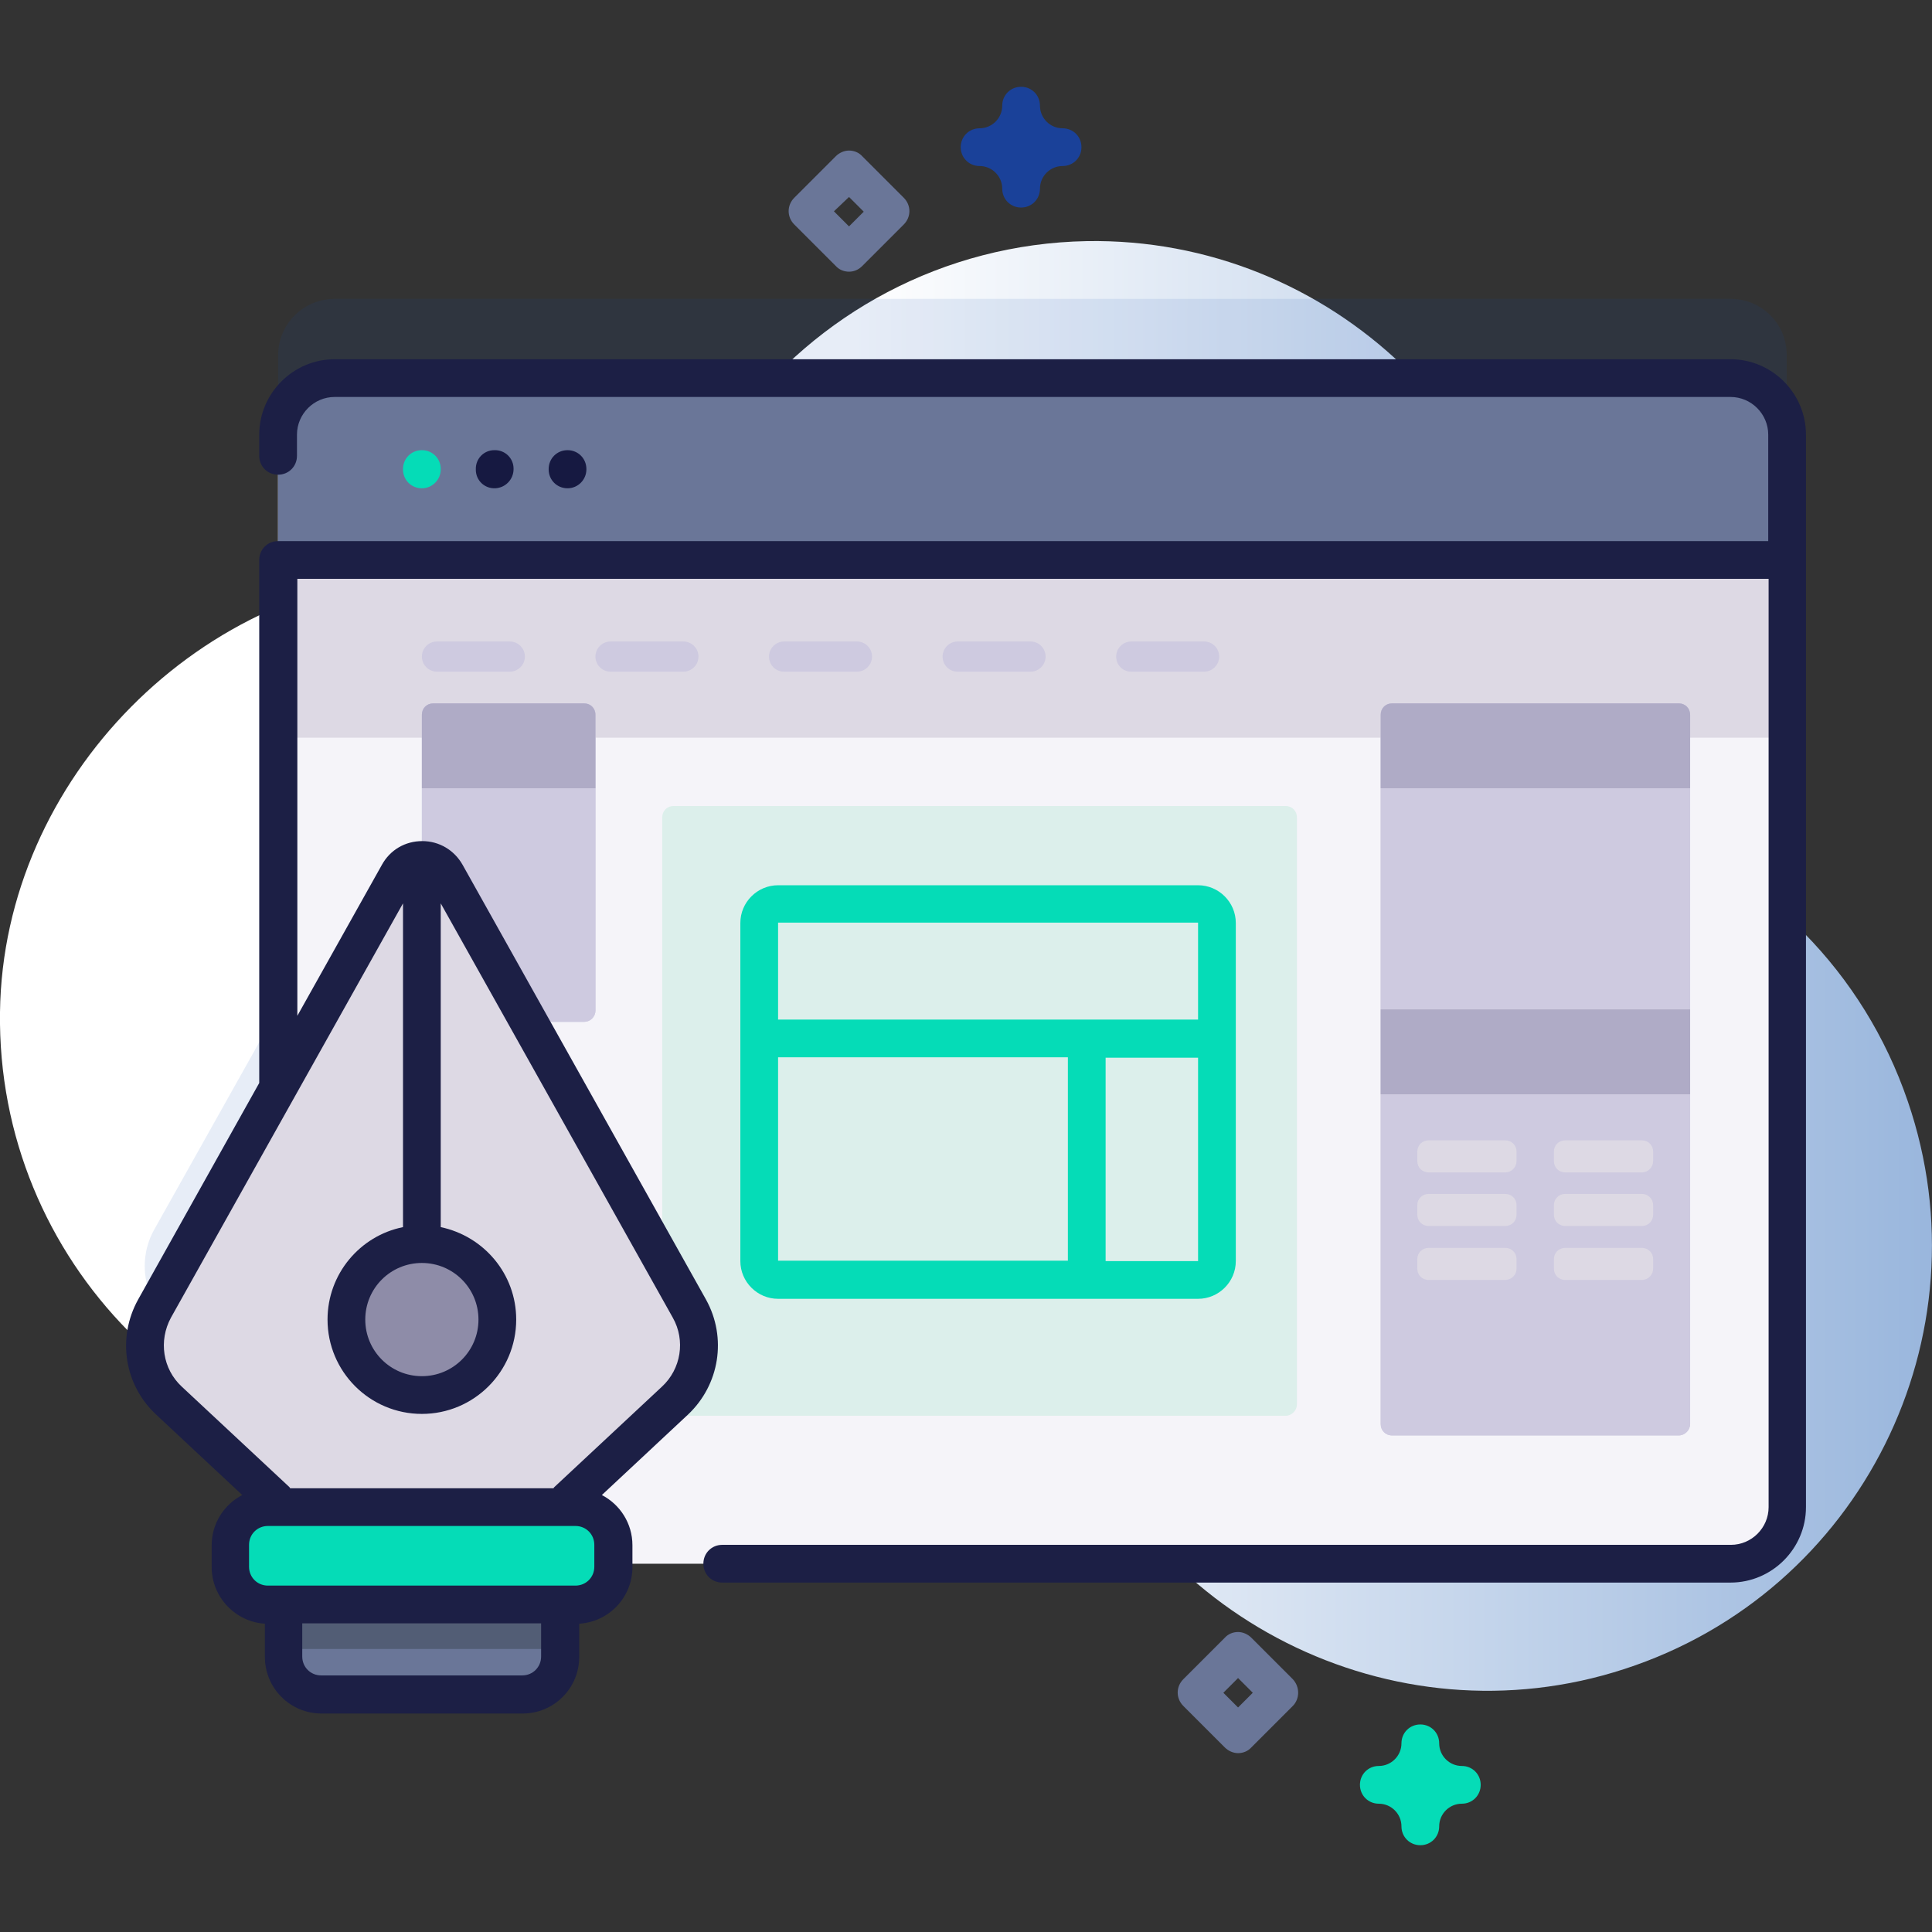 <?xml version="1.0" encoding="utf-8"?>
<!-- Generator: Adobe Illustrator 21.1.0, SVG Export Plug-In . SVG Version: 6.00 Build 0)  -->
<svg version="1.1" id="Capa_1" xmlns="http://www.w3.org/2000/svg" xmlns:xlink="http://www.w3.org/1999/xlink" x="0px" y="0px"
	 viewBox="0 0 512 512" style="enable-background:new 0 0 512 512;" xml:space="preserve">
<rect x="0" y="0" width="512" height="512" fill="#333333" stroke="none"/>
<style type="text/css">
	.st0{fill:url(#SVGID_1_);}
	.st1{opacity:0.1;fill:#0C4FAF;enable-background:new    ;}
	.st2{fill:#F5F4F9;}
	.st3{fill:#DCEFEB;}
	.st4{fill:#DDD9E4;}
	.st5{fill:#6A7698;}
	.st6{fill:#05DCB7;}
	.st7{fill:#CECAE0;}
	.st8{fill:#AFABC6;}
	.st9{fill:#525D75;}
	.st10{fill:#8E8CA8;}
	.st11{fill:#161941;}
	.st12{fill:#1C1F45;}
	.st13{fill:#1A4199;}
</style>
<linearGradient id="SVGID_1_" gradientUnits="userSpaceOnUse" x1="225.816" y1="258" x2="864.887" y2="258" gradientTransform="matrix(1 0 0 -1 0 514)">
	<stop  offset="7.011211e-04" style="stop-color:#FFFFFF"/>
	<stop  offset="0.511" style="stop-color:#8BACD8"/>
	<stop  offset="1" style="stop-color:#D9CEFF"/>
</linearGradient>
<path class="st0" d="M505.6,291.9c-11.8-34.6-38.1-60.2-69.9-72.2c-16.4-6.2-27.3-21.9-27.6-39.4c0-0.4,0-0.8,0-1.2
	c-1.5-64.6-55.5-116.3-120.1-115.2c-38.1,0.7-71.8,19.4-92.9,47.9c-18.2,24.6-46.5,40-77.1,39.9c-0.9,0-1.8,0-2.7,0
	C53.5,153.2,0.8,206.3,0,268.2c-0.9,65.9,52.3,119.7,118,119.7c50.9,0,94.3-32.3,110.9-77.5c4.3-11.8,17.2-18.2,29.3-14.8
	c0.2,0,0.3,0.1,0.5,0.1c11.1,3.1,18.5,13.6,17.5,25.1c-1.2,15.4,0.6,31.3,5.8,46.8c20.5,61.1,87.2,94.7,148.5,74.7
	C493.2,421.9,526.9,354.1,505.6,291.9L505.6,291.9z"/>
<path class="st1" d="M458.6,79.2H88.7c-8.3,0-15,6.7-15,15v173.1l-32.8,58.5c-4.5,8-2.9,18.1,3.8,24.4l28.9,27v1.2
	c0,8.3,6.7,15,15,15h369.9c8.3,0,15-6.7,15-15V94.2C473.6,85.9,466.9,79.2,458.6,79.2L458.6,79.2z"/>
<path class="st2" d="M473.6,115.2v284.2c0,8.3-6.7,15-15,15H88.7c-8.3,0-15-6.7-15-15V115.2c0-8.3,6.7-15,15-15h369.9
	C466.9,100.2,473.6,106.9,473.6,115.2L473.6,115.2z"/>
<path class="st3" d="M340.7,375.2H178.5c-1.7,0-3-1.3-3-3V216.6c0-1.7,1.3-3,3-3h162.2c1.7,0,3,1.3,3,3v155.6
	C343.7,373.8,342.3,375.2,340.7,375.2z"/>
<path class="st4" d="M473.6,195.5v-80.3c0-8.3-6.7-15-15-15H88.7c-8.3,0-15,6.7-15,15v80.3H473.6z"/>
<path class="st5" d="M473.6,148.4v-33.2c0-8.3-6.7-15-15-15H88.7c-8.3,0-15,6.7-15,15v33.2H473.6z"/>
<path class="st5" d="M225,72c-1.3,0-2.6-0.5-3.5-1.5l-11-11c-2-2-2-5.1,0-7.1l11-11c0.9-0.9,2.2-1.5,3.5-1.5s2.6,0.5,3.5,1.5l11,11
	c2,2,2,5.1,0,7.1l-11,11C227.5,71.5,226.3,72,225,72z M221,56L225,60l3.9-3.9l-3.9-3.9L221,56z"/>
<path class="st6" d="M376.4,489c-2.8,0-5-2.2-5-5c0-3.3-2.7-6-6-6c-2.8,0-5-2.2-5-5s2.2-5,5-5c3.3,0,6-2.7,6-6c0-2.8,2.2-5,5-5
	s5,2.2,5,5c0,3.3,2.7,6,6,6c2.8,0,5,2.2,5,5s-2.2,5-5,5c-3.3,0-6,2.7-6,6C381.4,486.8,379.2,489,376.4,489z"/>
<path class="st7" d="M444.9,380.4h-76c-1.7,0-3-1.3-3-3v-188c0-1.7,1.3-3,3-3h76c1.7,0,3,1.3,3,3v188
	C447.9,379,446.5,380.4,444.9,380.4L444.9,380.4z"/>
<path class="st7" d="M444.9,380.4h-76c-1.7,0-3-1.3-3-3v-188c0-1.7,1.3-3,3-3h76c1.7,0,3,1.3,3,3v188
	C447.9,379,446.5,380.4,444.9,380.4L444.9,380.4z"/>
<path class="st8" d="M447.9,208.9h-82v-19.5c0-1.7,1.3-3,3-3h76c1.7,0,3,1.3,3,3L447.9,208.9L447.9,208.9z"/>
<path class="st8" d="M365.9,267.5h82V290h-82V267.5z"/>
<g>
	<path class="st4" d="M398.9,310.7h-20.3c-1.7,0-3-1.3-3-3v-2.5c0-1.7,1.3-3,3-3h20.3c1.7,0,3,1.3,3,3v2.5
		C401.9,309.3,400.6,310.7,398.9,310.7z"/>
	<path class="st4" d="M435.1,310.7h-20.3c-1.7,0-3-1.3-3-3v-2.5c0-1.7,1.3-3,3-3h20.3c1.7,0,3,1.3,3,3v2.5
		C438.1,309.3,436.8,310.7,435.1,310.7z"/>
	<path class="st4" d="M398.9,324.9h-20.3c-1.7,0-3-1.3-3-3v-2.5c0-1.7,1.3-3,3-3h20.3c1.7,0,3,1.3,3,3v2.5
		C401.9,323.6,400.6,324.9,398.9,324.9z"/>
	<path class="st4" d="M435.1,324.9h-20.3c-1.7,0-3-1.3-3-3v-2.5c0-1.7,1.3-3,3-3h20.3c1.7,0,3,1.3,3,3v2.5
		C438.1,323.6,436.8,324.9,435.1,324.9z"/>
	<path class="st4" d="M398.9,339.2h-20.3c-1.7,0-3-1.3-3-3v-2.5c0-1.7,1.3-3,3-3h20.3c1.7,0,3,1.3,3,3v2.5
		C401.9,337.8,400.6,339.2,398.9,339.2z"/>
	<path class="st4" d="M435.1,339.2h-20.3c-1.7,0-3-1.3-3-3v-2.5c0-1.7,1.3-3,3-3h20.3c1.7,0,3,1.3,3,3v2.5
		C438.1,337.8,436.8,339.2,435.1,339.2z"/>
</g>
<path class="st7" d="M157.8,267.8v-78.4c0-1.7-1.3-3-3-3h-40c-1.7,0-3,1.3-3,3v78.4c0,1.7,1.3,3,3,3h40
	C156.4,270.8,157.8,269.5,157.8,267.8z"/>
<path class="st7" d="M157.8,267.8v-78.4c0-1.7-1.3-3-3-3h-40c-1.7,0-3,1.3-3,3v78.4c0,1.7,1.3,3,3,3h40
	C156.4,270.8,157.8,269.5,157.8,267.8z"/>
<path class="st8" d="M157.8,208.9h-46v-19.5c0-1.7,1.3-3,3-3h40c1.7,0,3,1.3,3,3L157.8,208.9L157.8,208.9z"/>
<path class="st5" d="M138.4,449H85.1c-5.5,0-10-4.5-10-10v-22h73.3v22C148.4,444.5,143.9,449,138.4,449z"/>
<path class="st9" d="M75.1,417h73.3v20H75.1L75.1,417z"/>
<path class="st4" d="M84.9,408.7h53.7l40.2-37.5c6.7-6.3,8.3-16.3,3.8-24.4l-64.5-115.2c-2.8-5-9.9-5-12.7,0L40.9,346.8
	c-4.5,8-2.9,18.1,3.8,24.4L84.9,408.7z"/>
<circle class="st10" cx="111.8" cy="349.7" r="20"/>
<path class="st6" d="M152.5,425.2H71c-5.5,0-10-4.5-10-10v-5.8c0-5.5,4.5-10,10-10h81.5c5.5,0,10,4.5,10,10v5.8
	C162.5,420.7,158.1,425.2,152.5,425.2z"/>
<path class="st6" d="M116.8,124.4v-0.1c0-2.8-2.2-5-5-5s-5,2.2-5,5v0.1c0,2.8,2.2,5,5,5S116.8,127.1,116.8,124.4z"/>
<path class="st11" d="M136.1,124.3l0-0.1c0-2.8-2.3-5-5.1-4.9c-2.8,0-5,2.3-4.9,5.1l0,0.1c0,2.8,2.3,5,5.1,4.9
	C133.9,129.3,136.1,127.1,136.1,124.3z"/>
<path class="st11" d="M155.4,124.4v-0.1c0-2.8-2.2-5-5-5s-5,2.2-5,5v0.1c0,2.8,2.2,5,5,5S155.4,127.1,155.4,124.4z"/>
<path class="st12" d="M458.6,95.2H88.7c-11,0-20,9-20,20v5.6c0,2.8,2.2,5,5,5s5-2.2,5-5v-5.6c0-5.5,4.5-10,10-10h369.9
	c5.5,0,10,4.5,10,10v28.2H73.7c-2.8,0-5,2.2-5,5V287l-32.1,57.4c-5.6,10.1-3.7,22.6,4.8,30.5l22.8,21.3c-4.8,2.5-8.1,7.5-8.1,13.3
	v5.8c0,8,6.3,14.5,14.1,15v8.8c0,8.3,6.7,15,15,15h53.3c8.3,0,15-6.7,15-15v-8.8c7.9-0.5,14.1-7,14.1-15v-5.8
	c0-5.8-3.3-10.8-8.1-13.3l22.8-21.3c8.4-7.9,10.4-20.4,4.8-30.5l-64.5-115.2c-2.2-3.9-6.2-6.3-10.7-6.3s-8.5,2.3-10.7,6.3l-22.4,40
	V153.4h389.9v246c0,5.5-4.5,10-10,10H191.4c-2.8,0-5,2.2-5,5s2.2,5,5,5h267.2c11,0,20-9,20-20V115.2
	C478.6,104.2,469.6,95.2,458.6,95.2L458.6,95.2z M138.4,444H85.1c-2.8,0-5-2.2-5-5v-8.8h63.3v8.8C143.4,441.8,141.2,444,138.4,444z
	 M157.5,415.2c0,2.8-2.2,5-5,5H71c-2.8,0-5-2.2-5-5v-5.8c0-2.8,2.2-5,5-5h81.5c2.8,0,5,2.2,5,5L157.5,415.2L157.5,415.2z
	 M111.8,334.7c8.3,0,15,6.7,15,15s-6.7,15-15,15s-15-6.7-15-15S103.5,334.7,111.8,334.7z M106.8,239.4v85.8
	c-11.4,2.3-20,12.4-20,24.5c0,13.8,11.2,25,25,25s25-11.2,25-25c0-12.1-8.6-22.1-20-24.5v-85.8l61.5,109.8c3.4,6,2.2,13.6-2.9,18.3
	l-28.5,26.6c-0.1,0.1-0.2,0.2-0.2,0.3H76.9c-0.1-0.1-0.1-0.2-0.2-0.3l-28.5-26.6c-5.1-4.7-6.2-12.2-2.9-18.3L106.8,239.4z"/>
<path class="st5" d="M342.6,445l-11-11c-0.9-0.9-2.2-1.5-3.5-1.5s-2.6,0.5-3.5,1.5l-11,11c-2,2-2,5.1,0,7.1l11,11
	c0.9,0.9,2.2,1.5,3.5,1.5s2.6-0.5,3.5-1.5l11-11C344.5,450.2,344.5,447,342.6,445z M328.1,452.5l-3.9-3.9l3.9-3.9l3.9,3.9
	L328.1,452.5z"/>
<path class="st13" d="M259.6,44c3.3,0,6,2.7,6,6c0,2.8,2.2,5,5,5s5-2.2,5-5c0-3.3,2.7-6,6-6c2.8,0,5-2.2,5-5s-2.2-5-5-5
	c-3.3,0-6-2.7-6-6c0-2.8-2.2-5-5-5s-5,2.2-5,5c0,3.3-2.7,6-6,6c-2.8,0-5,2.2-5,5S256.8,44,259.6,44z"/>
<path class="st6" d="M327.5,334.2v-89.6c0-5.5-4.5-10-10-10H206.2c-5.5,0-10,4.5-10,10v89.6c0,5.5,4.5,10,10,10h111.3
	C323,344.2,327.5,339.7,327.5,334.2z M293,334.2v-53.9h24.5l0,53.9L293,334.2z M317.5,244.5l0,25.7H206.2v-25.7L317.5,244.5z
	 M206.2,280.2H283v53.9l-76.8,0V280.2z"/>
<path class="st7" d="M115.8,178h19.3c2.2,0,4-1.8,4-4s-1.8-4-4-4h-19.3c-2.2,0-4,1.8-4,4S113.6,178,115.8,178z"/>
<path class="st7" d="M161.8,178h19.3c2.2,0,4-1.8,4-4s-1.8-4-4-4h-19.3c-2.2,0-4,1.8-4,4S159.6,178,161.8,178z"/>
<path class="st7" d="M207.8,178h19.3c2.2,0,4-1.8,4-4s-1.8-4-4-4h-19.3c-2.2,0-4,1.8-4,4S205.5,178,207.8,178z"/>
<path class="st7" d="M253.8,178h19.3c2.2,0,4-1.8,4-4s-1.8-4-4-4h-19.3c-2.2,0-4,1.8-4,4S251.5,178,253.8,178z"/>
<path class="st7" d="M299.8,178h19.3c2.2,0,4-1.8,4-4s-1.8-4-4-4h-19.3c-2.2,0-4,1.8-4,4S297.5,178,299.8,178z"/>
</svg>
